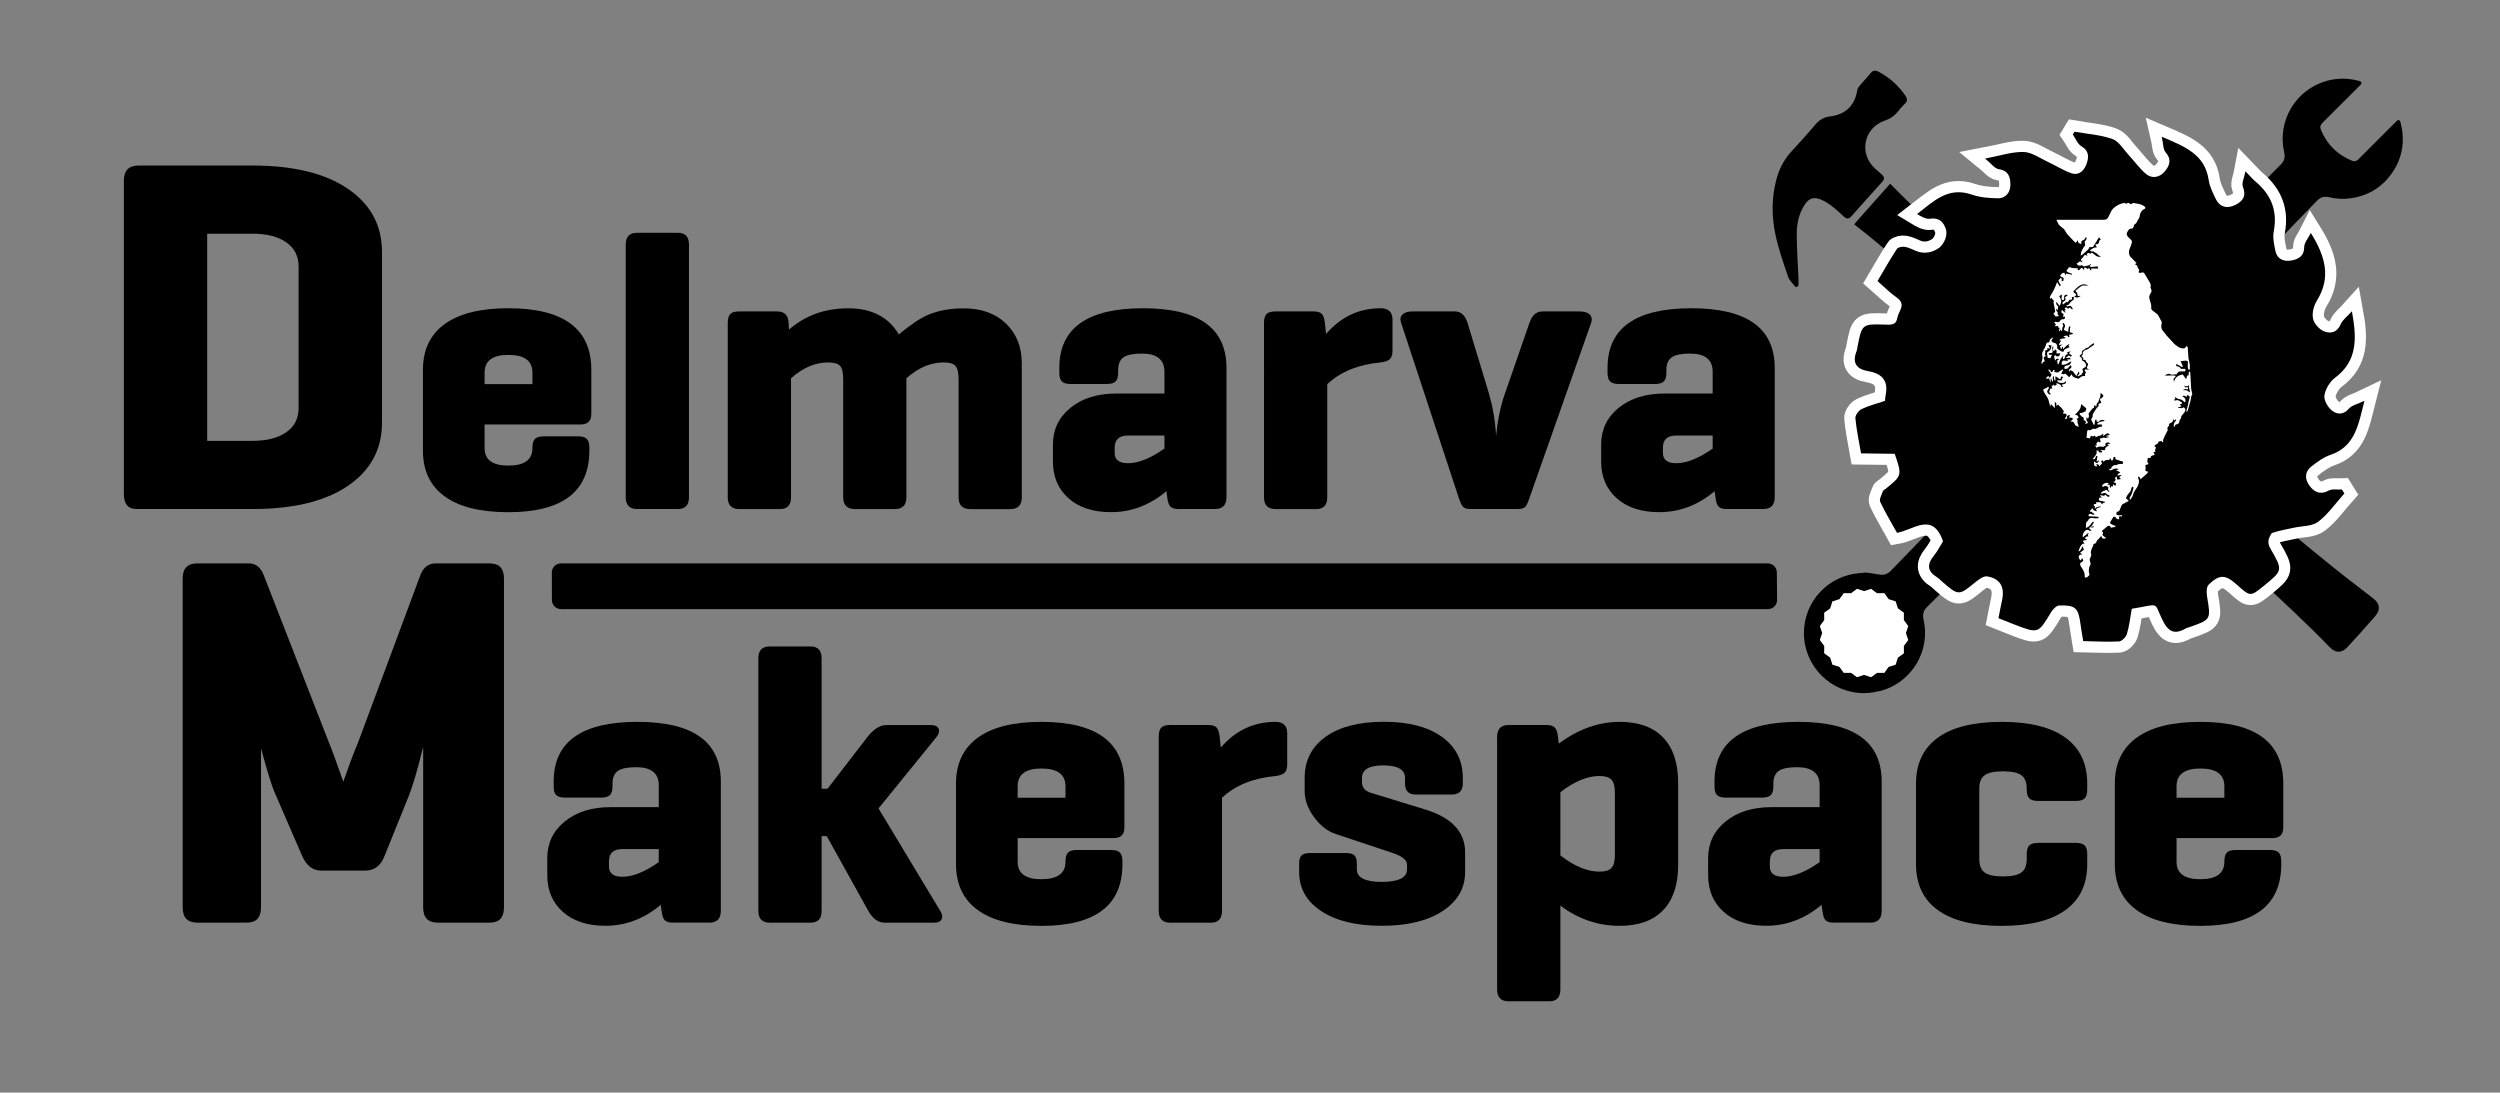 <svg xmlns="http://www.w3.org/2000/svg" xmlns:xlink="http://www.w3.org/1999/xlink" id="Layer_1" x="0px" y="0px" viewBox="0 0 534.31 233.52" style="enable-background:new 0 0 534.31 233.52;" xml:space="preserve"><rect x="0" y="0" width="534.31" height="233.52" fill="#808080" stroke="none"/><style type="text/css">	.st0{stroke:#FFFFFF;stroke-width:4.788;stroke-miterlimit:10;}	.st1{fill:#FFFFFF;}</style><g>	<path d="M54,108.79H29.17c-1.8,0-2.7-1.08-2.7-3.24V38.62c0-2.16,1.04-3.24,3.13-3.24H54c8.71,0,15.49,1.66,20.35,4.97  c4.86,3.31,7.29,7.81,7.29,13.5v36.49c0,5.69-2.43,10.19-7.29,13.5C69.5,107.14,62.71,108.79,54,108.79z M54,49.95h-9.72v44.27H54  c3.02,0,5.42-0.61,7.18-1.84c1.76-1.22,2.64-2.95,2.64-5.18V56.97c0-2.23-0.88-3.96-2.64-5.18C59.42,50.57,57.03,49.95,54,49.95z"></path>	<path d="M108.64,65.88c11.83,0,17.74,4.39,17.74,13.18v9.38c0,1.52-0.76,2.28-2.28,2.28h-20.53v5.07c0,2.48,1.69,3.72,5.07,3.72  c3.43,0,5.15-1.24,5.15-3.72V95.7c0-0.9,0.18-1.53,0.55-1.9c0.37-0.37,1-0.55,1.9-0.55h7.27c0.9,0,1.53,0.18,1.9,0.55  c0.37,0.37,0.55,1,0.55,1.9v0.59c0,8.79-5.77,13.18-17.32,13.18c-5.97,0-10.5-1.13-13.6-3.38c-3.1-2.25-4.65-5.52-4.65-9.8V79.06  c0-4.28,1.55-7.55,4.65-9.8C98.14,67.01,102.67,65.88,108.64,65.88z M108.64,75.85c-3.38,0-5.07,1.27-5.07,3.8v2.45h10.22v-2.45  C113.8,77.12,112.08,75.85,108.64,75.85z"></path>	<path d="M147.25,52.28v53.98c0,1.69-0.79,2.53-2.37,2.53h-8.7c-1.63,0-2.45-0.84-2.45-2.53V52.28c0-1.69,0.82-2.53,2.45-2.53h8.7  C146.46,49.75,147.25,50.59,147.25,52.28z"></path>	<path d="M157.98,66.56h8.11c1.58,0,2.39,0.82,2.45,2.45l0.08,1.44c3.49-3.04,7.71-4.56,12.67-4.56c5.01,0,8.62,1.86,10.81,5.58  c2.59-2.14,4.7-3.55,6.34-4.22c2.2-0.9,4.7-1.35,7.52-1.35c3.77,0,6.79,1.08,9.04,3.25c2.25,2.17,3.38,5,3.38,8.49v28.64  c0,1.69-0.82,2.53-2.45,2.53h-8.53c-1.69,0-2.53-0.84-2.53-2.53V81.09c0-1.46-0.23-2.43-0.68-2.91c-0.45-0.48-1.3-0.72-2.53-0.72  c-2.76,0-5.41,1.13-7.94,3.38v25.43c0,1.69-0.82,2.53-2.45,2.53h-8.53c-1.69,0-2.53-0.84-2.53-2.53V81.09  c0-1.46-0.23-2.43-0.68-2.91c-0.45-0.48-1.3-0.72-2.53-0.72c-2.76,0-5.41,1.13-7.94,3.38v25.43c0,1.69-0.79,2.53-2.37,2.53h-8.7  c-1.63,0-2.45-0.84-2.45-2.53V69.01c0-0.9,0.18-1.53,0.55-1.9C156.44,66.74,157.07,66.56,157.98,66.56z"></path>	<path d="M226.4,79.65v-1.01c0-8.5,5.97-12.76,17.91-12.76c11.88,0,17.82,4.25,17.82,12.76v27.62c0,1.69-0.82,2.53-2.45,2.53h-7.77  c-0.84,0-1.44-0.17-1.77-0.51c-0.34-0.34-0.56-1.01-0.68-2.03l-0.17-1.27c-3.55,2.99-7.49,4.48-11.83,4.48  c-3.83,0-6.86-0.98-9.08-2.96c-2.23-1.97-3.34-4.59-3.34-7.86v-3.63c0-3.21,1.25-5.83,3.76-7.86c2.51-2.03,5.76-3.04,9.76-3.04  h10.31v-4.65c0-2.59-1.6-3.89-4.82-3.89c-1.86,0-3.17,0.27-3.93,0.8c-0.76,0.54-1.14,1.42-1.14,2.66v0.59c0,0.9-0.18,1.53-0.55,1.9  c-0.37,0.37-1,0.55-1.9,0.55h-7.69c-0.9,0-1.54-0.18-1.9-0.55C226.58,81.18,226.4,80.55,226.4,79.65z M241.1,99  c2.2,0,4.79-1.04,7.77-3.13v-2.79h-7.77c-1.92,0-2.87,0.87-2.87,2.62v1.1C238.23,98.26,239.18,99,241.1,99z"></path>	<path d="M295.08,65.88c1.69,0,2.53,0.82,2.53,2.45v6.59c0,0.84-0.18,1.45-0.55,1.82c-0.37,0.37-1.03,0.61-1.99,0.72  c-4.79,0.45-8.59,2-11.4,4.65v24.16c0,1.69-0.79,2.53-2.37,2.53h-8.7c-1.63,0-2.45-0.84-2.45-2.53V69.01c0-0.9,0.18-1.53,0.55-1.9  c0.37-0.37,1-0.55,1.9-0.55h8.11c0.85,0,1.44,0.17,1.77,0.51c0.34,0.34,0.56,0.99,0.68,1.94l0.25,2.37  C286.57,67.71,290.46,65.88,295.08,65.88z"></path>	<path d="M324.31,108.79h-9.97c-0.73,0-1.25-0.13-1.56-0.38c-0.31-0.25-0.63-0.89-0.97-1.9l-12.33-37.42  c-0.28-0.79-0.2-1.41,0.25-1.86c0.45-0.45,1.18-0.68,2.2-0.68h8.95c1.35,0,2.28,0.84,2.79,2.53l4.56,15.04  c0.84,2.93,1.35,5.94,1.52,9.04c0.34-3.43,0.96-6.42,1.86-8.95l5.24-15.12c0.56-1.69,1.49-2.53,2.79-2.53h7.94  c1.01,0,1.75,0.23,2.2,0.68c0.45,0.45,0.53,1.07,0.25,1.86l-13.18,37.42c-0.34,1.01-0.66,1.65-0.97,1.9  C325.56,108.67,325.04,108.79,324.31,108.79z"></path>	<path d="M343.57,79.65v-1.01c0-8.5,5.97-12.76,17.91-12.76c11.88,0,17.82,4.25,17.82,12.76v27.62c0,1.69-0.82,2.53-2.45,2.53h-7.77  c-0.85,0-1.44-0.17-1.77-0.51c-0.34-0.34-0.56-1.01-0.68-2.03l-0.17-1.27c-3.55,2.99-7.49,4.48-11.83,4.48  c-3.83,0-6.86-0.98-9.08-2.96c-2.23-1.97-3.34-4.59-3.34-7.86v-3.63c0-3.21,1.25-5.83,3.76-7.86c2.51-2.03,5.76-3.04,9.76-3.04  h10.31v-4.65c0-2.59-1.6-3.89-4.82-3.89c-1.86,0-3.17,0.27-3.93,0.8c-0.76,0.54-1.14,1.42-1.14,2.66v0.59c0,0.9-0.18,1.53-0.55,1.9  c-0.37,0.37-1,0.55-1.9,0.55h-7.69c-0.9,0-1.53-0.18-1.9-0.55C343.75,81.18,343.57,80.55,343.57,79.65z M358.27,99  c2.2,0,4.79-1.04,7.77-3.13v-2.79h-7.77c-1.92,0-2.87,0.87-2.87,2.62v1.1C355.4,98.26,356.35,99,358.27,99z"></path>	<path d="M107.71,123.65v70.3c0,2.16-1.01,3.24-3.02,3.24H93.57c-2.09,0-3.13-1.08-3.13-3.24v-34.33c-1.3,5.33-2.45,9.14-3.46,11.44  l-4.75,11.77c-0.79,2.16-2.2,3.24-4.21,3.24h-9.39c-1.8,0-3.17-1.08-4.1-3.24l-5.94-13.71c-0.58-1.37-1.51-4.43-2.81-9.18v34.01  c0,2.16-1.01,3.24-3.02,3.24H42.17c-2.09,0-3.13-1.08-3.13-3.24v-70.3c0-2.16,1.04-3.24,3.13-3.24h11.01  c1.44,0,2.48,0.79,3.13,2.38l13.93,35.75c0.72,1.73,1.76,4.57,3.13,8.53c1.15-3.31,2.19-6.08,3.13-8.31l13.39-35.97  c0.65-1.58,1.73-2.38,3.24-2.38h11.55C106.7,120.41,107.71,121.49,107.71,123.65z"></path>	<path d="M118.33,168.05v-1.01c0-8.5,5.97-12.76,17.91-12.76c11.88,0,17.82,4.25,17.82,12.76v27.62c0,1.69-0.82,2.53-2.45,2.53  h-7.77c-0.84,0-1.44-0.17-1.77-0.51c-0.34-0.34-0.56-1.01-0.68-2.03l-0.17-1.27c-3.55,2.99-7.49,4.48-11.83,4.48  c-3.83,0-6.86-0.98-9.08-2.96c-2.23-1.97-3.34-4.59-3.34-7.86v-3.63c0-3.21,1.25-5.83,3.76-7.86c2.51-2.03,5.76-3.04,9.76-3.04  h10.31v-4.65c0-2.59-1.6-3.89-4.82-3.89c-1.86,0-3.17,0.27-3.93,0.8c-0.76,0.54-1.14,1.42-1.14,2.66v0.59c0,0.9-0.18,1.53-0.55,1.9  c-0.37,0.37-1,0.55-1.9,0.55h-7.69c-0.9,0-1.54-0.18-1.9-0.55C118.51,169.58,118.33,168.95,118.33,168.05z M133.02,187.39  c2.2,0,4.79-1.04,7.77-3.13v-2.79h-7.77c-1.92,0-2.87,0.87-2.87,2.62v1.1C130.15,186.66,131.11,187.39,133.02,187.39z"></path>	<path d="M200.18,157.49l-12.42,15.29l13.18,21.88c0.45,0.73,0.55,1.34,0.3,1.82c-0.25,0.48-0.77,0.72-1.56,0.72h-10.56  c-1.41,0-2.59-0.84-3.55-2.53l-8.87-15.97h-1.1v15.97c0,1.69-0.79,2.53-2.37,2.53h-8.7c-1.63,0-2.45-0.84-2.45-2.53v-53.98  c0-1.69,0.82-2.53,2.45-2.53h8.7c1.58,0,2.37,0.84,2.37,2.53v27.88h1.27l8.53-11.07c1.35-1.69,2.67-2.53,3.97-2.53H199  c0.84,0,1.38,0.25,1.61,0.76C200.83,156.22,200.69,156.81,200.18,157.49z"></path>	<path d="M222.57,154.28c11.83,0,17.74,4.39,17.74,13.18v9.38c0,1.52-0.76,2.28-2.28,2.28H217.5v5.07c0,2.48,1.69,3.72,5.07,3.72  c3.43,0,5.15-1.24,5.15-3.72v-0.08c0-0.9,0.18-1.53,0.55-1.9c0.37-0.37,1-0.55,1.9-0.55h7.27c0.9,0,1.53,0.18,1.9,0.55  c0.37,0.37,0.55,1,0.55,1.9v0.59c0,8.79-5.77,13.18-17.32,13.18c-5.97,0-10.5-1.13-13.6-3.38c-3.1-2.25-4.65-5.52-4.65-9.8v-17.23  c0-4.28,1.55-7.55,4.65-9.8C212.07,155.4,216.6,154.28,222.57,154.28z M222.57,164.25c-3.38,0-5.07,1.27-5.07,3.8v2.45h10.22v-2.45  C227.72,165.51,226,164.25,222.57,164.25z"></path>	<path d="M272.58,154.28c1.69,0,2.53,0.82,2.53,2.45v6.59c0,0.84-0.18,1.45-0.55,1.82c-0.37,0.37-1.03,0.61-1.99,0.72  c-4.79,0.45-8.59,2-11.4,4.65v24.16c0,1.69-0.79,2.53-2.37,2.53h-8.7c-1.63,0-2.45-0.84-2.45-2.53V157.4c0-0.9,0.18-1.53,0.55-1.9  c0.37-0.37,1-0.55,1.9-0.55h8.11c0.84,0,1.44,0.17,1.77,0.51c0.34,0.34,0.56,0.99,0.68,1.94l0.25,2.37  C264.08,156.11,267.96,154.28,272.58,154.28z"></path>	<path d="M300.29,167.46v-1.18c0-1.8-1.55-2.7-4.65-2.7c-3.04,0-4.56,0.9-4.56,2.7v0.84c0,1.13,0.59,1.89,1.77,2.28l11.83,3.63  c5.63,1.75,8.45,4.79,8.45,9.12v4.22c0,3.44-1.59,6.21-4.77,8.32c-3.18,2.11-7.53,3.17-13.05,3.17c-5.46,0-9.77-1.04-12.92-3.13  c-3.15-2.08-4.73-4.87-4.73-8.36v-1.77c0-0.84,0.17-1.44,0.51-1.77c0.34-0.34,0.93-0.51,1.77-0.51h7.77c0.85,0,1.44,0.17,1.77,0.51  c0.34,0.34,0.51,0.93,0.51,1.77v1.18c0,1.8,1.77,2.7,5.32,2.7c3.6,0,5.41-0.9,5.41-2.7v-0.93c0-1.07-1.1-1.94-3.29-2.62  l-11.91-3.97c-1.75-0.56-3.29-1.76-4.65-3.59c-1.35-1.83-2.03-3.7-2.03-5.62v-2.79c0-3.72,1.49-6.64,4.48-8.79  c2.98-2.14,7.12-3.21,12.42-3.21c5.29,0,9.43,1.07,12.42,3.21c2.98,2.14,4.48,5.07,4.48,8.79v1.18c0,1.58-0.79,2.37-2.37,2.37  h-7.69C301.05,169.82,300.29,169.03,300.29,167.46z"></path>	<path d="M322.42,154.95h8.11c0.79,0,1.36,0.17,1.73,0.51c0.37,0.34,0.6,1.01,0.72,2.03l0.17,1.44c4.17-3.1,8.5-4.65,13.01-4.65  c4.05,0,7.15,1.11,9.29,3.34c2.14,2.23,3.21,5.45,3.21,9.67v17.57c0,4.22-1.07,7.45-3.21,9.67c-2.14,2.23-5.24,3.34-9.29,3.34  c-4.62,0-8.84-1.44-12.67-4.31v17.91c0,1.69-0.79,2.53-2.37,2.53h-8.7c-1.63,0-2.45-0.84-2.45-2.53v-53.98  C319.97,155.8,320.79,154.95,322.42,154.95z M341.85,186.29c1.18,0,2.03-0.25,2.53-0.76c0.51-0.51,0.76-1.44,0.76-2.79V169.4  c0-1.35-0.25-2.28-0.76-2.79c-0.51-0.51-1.35-0.76-2.53-0.76c-2.59,0-5.38,1.15-8.36,3.46v13.52  C336.47,185.14,339.26,186.29,341.85,186.29z"></path>	<path d="M366.43,168.05v-1.01c0-8.5,5.97-12.76,17.91-12.76c11.88,0,17.82,4.25,17.82,12.76v27.62c0,1.69-0.82,2.53-2.45,2.53  h-7.77c-0.85,0-1.44-0.17-1.77-0.51c-0.34-0.34-0.56-1.01-0.68-2.03l-0.17-1.27c-3.55,2.99-7.49,4.48-11.83,4.48  c-3.83,0-6.86-0.98-9.08-2.96c-2.23-1.97-3.34-4.59-3.34-7.86v-3.63c0-3.21,1.25-5.83,3.76-7.86c2.51-2.03,5.76-3.04,9.76-3.04  h10.31v-4.65c0-2.59-1.6-3.89-4.82-3.89c-1.86,0-3.17,0.27-3.93,0.8c-0.76,0.54-1.14,1.42-1.14,2.66v0.59c0,0.9-0.18,1.53-0.55,1.9  c-0.37,0.37-1,0.55-1.9,0.55h-7.69c-0.9,0-1.53-0.18-1.9-0.55C366.61,169.58,366.43,168.95,366.43,168.05z M381.13,187.39  c2.2,0,4.79-1.04,7.77-3.13v-2.79h-7.77c-1.92,0-2.87,0.87-2.87,2.62v1.1C378.26,186.66,379.21,187.39,381.13,187.39z"></path>	<path d="M427.84,154.28c5.97,0,10.5,1.13,13.6,3.38c3.1,2.25,4.65,5.52,4.65,9.8v1.27c0,0.9-0.18,1.53-0.55,1.9  c-0.37,0.37-1,0.55-1.9,0.55h-8.03c-0.9,0-1.53-0.18-1.9-0.55c-0.37-0.37-0.55-1-0.55-1.9v-0.25c0-1.29-0.38-2.22-1.14-2.79  c-0.76-0.56-2.07-0.84-3.93-0.84s-3.17,0.28-3.93,0.84c-0.76,0.56-1.14,1.49-1.14,2.79v15.12c0,1.35,0.38,2.31,1.14,2.87  c0.76,0.56,2.07,0.84,3.93,0.84s3.17-0.28,3.93-0.84c0.76-0.56,1.14-1.52,1.14-2.87v-1.01c0-0.9,0.18-1.53,0.55-1.9  c0.37-0.37,1-0.55,1.9-0.55h8.03c0.9,0,1.53,0.18,1.9,0.55c0.37,0.37,0.55,1,0.55,1.9v2.11c0,4.28-1.55,7.55-4.65,9.8  c-3.1,2.25-7.66,3.38-13.69,3.38c-5.97,0-10.5-1.13-13.6-3.38c-3.1-2.25-4.65-5.52-4.65-9.8v-17.23c0-4.28,1.55-7.55,4.65-9.8  C417.25,155.4,421.82,154.28,427.84,154.28z"></path>	<path d="M470.25,154.28c11.83,0,17.74,4.39,17.74,13.18v9.38c0,1.52-0.76,2.28-2.28,2.28h-20.53v5.07c0,2.48,1.69,3.72,5.07,3.72  c3.43,0,5.15-1.24,5.15-3.72v-0.08c0-0.9,0.18-1.53,0.55-1.9c0.37-0.37,1-0.55,1.9-0.55h7.26c0.9,0,1.53,0.18,1.9,0.55  c0.37,0.37,0.55,1,0.55,1.9v0.59c0,8.79-5.77,13.18-17.32,13.18c-5.97,0-10.5-1.13-13.6-3.38c-3.1-2.25-4.65-5.52-4.65-9.8v-17.23  c0-4.28,1.55-7.55,4.65-9.8C459.75,155.4,464.28,154.28,470.25,154.28z M470.25,164.25c-3.38,0-5.07,1.27-5.07,3.8v2.45h10.22  v-2.45C475.4,165.51,473.68,164.25,470.25,164.25z"></path></g><g>	<path d="M377.87,130.18H119.89c-1.07,0-1.94-0.87-1.94-1.94l-0.01-5.89c0-1.07,0.87-1.94,1.94-1.94h257.93  c1.06,0,1.93,0.86,1.94,1.92l0.06,5.89C379.82,129.3,378.94,130.18,377.87,130.18z"></path></g><g>	<g>		<g>			<path d="M513.47,28.41c-0.08-0.79-0.27-1.57-0.44-2.35c-0.08-0.37-0.41-0.5-0.68-0.31c-0.08,0.06-0.15,0.14-0.22,0.21    c-2.71,2.71-5.41,5.41-8.12,8.12c-0.39,0.39-0.8,0.49-1.31,0.28c-3.14-1.27-5.36-3.47-6.66-6.6c-0.24-0.57-0.14-1.03,0.3-1.48    c2.72-2.7,5.42-5.4,8.13-8.11c0.38-0.38,0.29-0.71-0.22-0.85c-2.34-0.66-4.68-0.68-7.02-0.02c-6.63,1.87-10.6,8.6-9.03,15.32    c0.23,0.99-0.02,1.82-0.74,2.54c-3.8,3.8-7.59,7.6-11.39,11.4c-7.58,7.59-64.42,67.9-72,75.48c-0.73,0.73-1.56,0.93-2.57,0.73    c-0.96-0.19-1.93-0.29-2.7-0.4c-0.52,0.05-0.94,0.08-1.34,0.12c-6.66,0.48-11.92,6.02-11.92,12.8c0,7.1,5.75,12.85,12.85,12.85    c0.63,0,1.24-0.06,1.85-0.15c0.06-0.01,0.12-0.02,0.19-0.03c0.41-0.07,0.81-0.15,1.2-0.25c0.15-0.04,0.29-0.05,0.44-0.09    c6.63-1.87,10.59-8.59,9.02-15.32c-0.23-1.01,0.04-1.83,0.76-2.56c3.79-3.78,7.57-7.57,11.35-11.36    c7.6-7.61,64.46-67.94,72.06-75.54c0.69-0.69,1.5-0.92,2.45-0.7c1.6,0.38,3.22,0.47,4.84,0.22c3.85-0.6,6.86-2.55,8.97-5.81    C513.13,34.08,513.75,31.34,513.47,28.41z"></path>			<path d="M396.3,47.97c0.95,0.74,1.83,1.41,2.69,2.11c16.47,13.33,84.24,72.82,98.83,88.15c1.3,1.37,2.62,1.44,3.89,0.07    c2.01-2.17,3.98-4.37,5.92-6.61c1.21-1.4,1.03-2.68-0.42-3.8c-1.81-1.4-3.63-2.8-5.45-4.2c-14.15-10.93-80.27-67.34-93.11-79.77    c-1.56-1.51-3.08-3.06-4.68-4.65c-2.48,2.79-4.92,5.53-7.35,8.26C396.53,47.63,396.45,47.75,396.3,47.97 M383.8,61.38    c0.18-0.08,0.37-0.16,0.55-0.24c0.01-0.57,0.06-1.13,0.03-1.69c-0.13-3.17-0.38-6.34-0.37-9.52c0-2.19,0.48-4.34,1.72-6.22    c0.87-1.32,1.88-1.68,3.34-1.1c0.81,0.33,1.59,0.8,2.29,1.32c0.94,0.71,1.82,1.51,2.68,2.33c0.61,0.58,1.09,0.6,1.67-0.06    c2.18-2.47,4.38-4.91,6.58-7.36c0.5-0.56,0.5-1.02-0.07-1.51c-0.51-0.43-1-0.88-1.49-1.32c-3.48-3.17-2.44-8.65,2.02-10.2    c1.23-0.42,2.15-1.05,2.92-2.03c0.44-0.55,0.89-1.09,1.41-1.57c0.61-0.56,0.61-1.08,0.16-1.74c-1.49-2.18-3.39-3.88-5.72-5.13    c-0.76-0.41-1.26-0.29-1.79,0.37c-0.71,0.89-1.52,1.71-2.26,2.59c-0.23,0.27-0.47,0.61-0.52,0.94c-0.54,3.38-2.51,5.23-5.87,5.65    c-1.28,0.16-2.25,0.73-3.09,1.73c-1.66,1.98-3.41,3.89-5.16,5.8c-1.62,1.76-2.64,3.82-3.22,6.11c-0.99,3.87-0.98,7.8-0.15,11.66    c0.65,3.05,1.69,6.02,2.71,8.98C382.45,60,383.24,60.65,383.8,61.38"></path>			<path class="st0" d="M485.3,117.34c-0.75-1.3-0.62-2.12,0.23-3.4c1.51-0.55,3.13-0.79,4.71-1.15c1.76-0.4,3.91-0.28,5.21-1.28    c2.15-1.64,3.76-4,5.6-6.05c-0.17-0.28-0.35-0.56-0.52-0.83c-0.96,0.05-2.1-0.2-2.85,0.22c-1.73,0.96-3,0.34-3.98-0.9    c-1.09-1.38-1.25-3.04,0.31-4.26c1.24-0.97,2.57-1.97,4.03-2.46c5.32-1.8,5.98-6.39,7.3-11.57c-1.55,0.75-2.75,0.98-3.36,1.71    c-1.18,1.39-2.58,1.19-3.57,0.39c-0.89-0.71-1.79-2.23-1.63-3.23c0.21-1.36,1.14-2.94,2.25-3.77c4.84-3.61,4.7-8.39,3.63-14.23    c-1.07,1.2-2.04,1.87-2.41,2.78c-0.73,1.79-2.21,2.03-3.49,1.53c-1.03-0.4-2.17-1.64-2.4-2.7c-0.26-1.19,0.13-2.78,0.8-3.86    c3.12-5.01,1.79-9.57-1.28-14.49c-0.57,1.14-1.41,2.07-1.41,3c-0.02,1.91-1.17,2.57-2.61,2.86c-1.63,0.33-3.13-0.14-3.54-1.99    c-0.3-1.38-0.62-2.89-0.36-4.23c0.83-4.38-0.55-7.81-3.89-10.61c-0.6-0.5-1.11-1.12-2.17-2.21c-0.26,1.43-0.85,2.55-0.54,3.32    c0.78,1.96-0.02,3.07-1.58,3.85c-1.74,0.87-3.33,0.56-4.24-1.3c-0.62-1.28-1.29-2.62-1.49-4c-0.83-5.58-5.19-7.18-10.04-9.26    c0.35,1.51,0.28,2.72,0.85,3.36c1.37,1.54,0.78,2.89-0.19,4.05c-1.07,1.28-2.69,1.67-4.05,0.52c-1.37-1.17-2.44-2.69-3.68-4.03    c-1.12-1.2-2.08-2.92-3.47-3.41c-2.56-0.91-5.38-1.08-8.09-1.56c-0.12,0.2-0.25,0.39-0.37,0.59c0.6,0.87,1.02,2.05,1.85,2.53    c1.67,0.97,1.57,2.36,1.11,3.69c-0.48,1.41-1.58,2.65-3.28,2.06c-1.77-0.62-3.39-1.67-5.1-2.47c-1.69-0.78-3.4-2.04-5.13-2.07    c-2.49-0.05-5,0.81-8.2,1.41c1.3,1.05,2.05,2.14,2.94,2.27c2.06,0.29,2.43,1.66,2.47,3.19c0.04,1.71-0.92,3.05-2.71,3.03    c-1.88-0.02-3.86-0.2-5.62-0.81c-5.04-1.73-8.13,1.51-11.62,4.17c0.94,0.57,1.93,1.15,2.8,1.01c1.97-0.31,2.89,0.76,3.37,2.27    c0.38,1.2-0.25,2.92-1.4,3.91c-1.45,1.04-3.18,1.44-4.95,0.72c-0.8-0.32-1.58-0.75-2.42-0.89c-0.55-0.09-1.47,0.06-1.71,0.44    c-1.45,2.21-2.75,4.51-4.14,6.87c1.51,1.31,2.72,2.56,4.12,3.54c2.11,1.47,0.36,2.86,0.12,4.31c-0.26,1.56-1.31,1.5-2.51,1.46    c-5.07-0.17-5.07-0.14-6.03,4.85c-0.05,0.25-0.06,0.52-0.15,0.76c-1.02,2.52-0.12,3.9,2.5,4.35c2.89,0.49,4.33,2.04,3.68,5.11    c-0.09,0.4-0.08,0.83-0.12,1.23c-1.75,0.58-3.44,1-4.99,1.74c-0.65,0.31-1.41,1.34-1.35,1.97c0.23,2.47,0.76,4.91,1.21,7.51    c2.53,0.03,4.91,0.06,7.2,0.09c1.58,4.64,1.58,4.64-1.96,7.5c-0.2,0.16-0.51,0.29-0.58,0.5c-0.25,0.75-0.82,1.72-0.56,2.28    c1.04,2.24,2.35,4.37,3.59,6.61c3.54-0.6,7.6-4.6,9.83,1.8c-0.57,0.92-1.15,2.1-1.96,3.09c-1.52,1.86-1.4,3.34,0.69,4.61    c0.36,0.22,0.66,0.56,0.98,0.84c3.65,3.17,3.63,3.15,7.37,0.08c0.67-0.55,1.65-1.23,2.37-1.11c2.77,0.47,3.78,2.28,3.17,5.07    c-0.27,1.24-0.5,2.5-0.77,3.86c1.3,0.52,2.4,0.97,3.5,1.39c5.03,1.93,5,1.91,7.77-2.7c0.37-0.62,1.14-1.39,1.74-1.41    c3.48-0.08,4.06,0.52,4.52,3.97c0.16,1.18,0.37,2.35,0.58,3.65c2.67,0.05,5.17,0.21,7.65,0.07c0.61-0.03,1.5-0.94,1.7-1.61    c0.51-1.71,0.7-3.52,1.03-5.37c6.1-0.97,4.63-1.64,6.5,2.28c1.26,2.64,2.6,3.34,5.08,1.9c0.22-0.13,0.49-0.16,0.74-0.25    c4.64-1.63,4.6-1.62,3.77-6.56c-0.14-0.82-0.14-2.06,0.35-2.53c2.33-2.26,3.59-2.17,6.04,0.03c2.86,2.57,2.86,2.57,5.81,0.18    C487.87,121.91,487.92,121.88,485.3,117.34"></path>			<path d="M485.3,117.34c-0.75-1.3-0.62-2.12,0.23-3.4c1.51-0.55,3.13-0.79,4.71-1.15c1.76-0.4,3.91-0.28,5.21-1.28    c2.15-1.64,3.76-4,5.6-6.05c-0.17-0.28-0.35-0.56-0.52-0.83c-0.96,0.05-2.1-0.2-2.85,0.22c-1.73,0.96-3,0.34-3.98-0.9    c-1.09-1.38-1.25-3.04,0.31-4.26c1.24-0.97,2.57-1.97,4.03-2.46c5.32-1.8,5.98-6.39,7.3-11.57c-1.55,0.75-2.75,0.98-3.36,1.71    c-1.18,1.39-2.58,1.19-3.57,0.39c-0.89-0.71-1.79-2.23-1.63-3.23c0.21-1.36,1.14-2.94,2.25-3.77c4.84-3.61,4.7-8.39,3.63-14.23    c-1.07,1.2-2.04,1.87-2.41,2.78c-0.73,1.79-2.21,2.03-3.49,1.53c-1.03-0.4-2.17-1.64-2.4-2.7c-0.26-1.19,0.13-2.78,0.8-3.86    c3.12-5.01,1.79-9.57-1.28-14.49c-0.57,1.14-1.41,2.07-1.41,3c-0.02,1.91-1.17,2.57-2.61,2.86c-1.63,0.33-3.13-0.14-3.54-1.99    c-0.3-1.38-0.62-2.89-0.36-4.23c0.83-4.38-0.55-7.81-3.89-10.61c-0.6-0.5-1.11-1.12-2.17-2.21c-0.26,1.43-0.85,2.55-0.54,3.32    c0.78,1.96-0.02,3.07-1.58,3.85c-1.74,0.87-3.33,0.56-4.24-1.3c-0.62-1.28-1.29-2.62-1.49-4c-0.83-5.58-5.19-7.18-10.04-9.26    c0.35,1.51,0.28,2.72,0.85,3.36c1.37,1.54,0.78,2.89-0.19,4.05c-1.07,1.28-2.69,1.67-4.05,0.52c-1.37-1.17-2.44-2.69-3.68-4.03    c-1.12-1.2-2.08-2.92-3.47-3.41c-2.56-0.91-5.38-1.08-8.09-1.56c-0.12,0.2-0.25,0.39-0.37,0.59c0.6,0.87,1.02,2.05,1.85,2.53    c1.67,0.97,1.57,2.36,1.11,3.69c-0.48,1.41-1.58,2.65-3.28,2.06c-1.77-0.62-3.39-1.67-5.1-2.47c-1.69-0.78-3.4-2.04-5.13-2.07    c-2.49-0.05-5,0.81-8.2,1.41c1.3,1.05,2.05,2.14,2.94,2.27c2.06,0.29,2.43,1.66,2.47,3.19c0.04,1.71-0.92,3.05-2.71,3.03    c-1.88-0.02-3.86-0.2-5.62-0.81c-5.04-1.73-8.13,1.51-11.62,4.17c0.94,0.57,1.93,1.15,2.8,1.01c1.97-0.31,2.89,0.76,3.37,2.27    c0.38,1.2-0.25,2.92-1.4,3.91c-1.45,1.04-3.18,1.44-4.95,0.72c-0.8-0.32-1.58-0.75-2.42-0.89c-0.55-0.09-1.47,0.06-1.71,0.44    c-1.45,2.21-2.75,4.51-4.14,6.87c1.51,1.31,2.72,2.56,4.12,3.54c2.11,1.47,0.36,2.86,0.12,4.31c-0.26,1.56-1.31,1.5-2.51,1.46    c-5.07-0.17-5.07-0.14-6.03,4.85c-0.05,0.25-0.06,0.52-0.15,0.76c-1.02,2.52-0.12,3.9,2.5,4.35c2.89,0.49,4.33,2.04,3.68,5.11    c-0.09,0.4-0.08,0.83-0.12,1.23c-1.75,0.58-3.44,1-4.99,1.74c-0.65,0.31-1.41,1.34-1.35,1.97c0.23,2.47,0.76,4.91,1.21,7.51    c2.53,0.03,4.91,0.06,7.2,0.09c1.58,4.64,1.58,4.64-1.96,7.5c-0.2,0.16-0.51,0.29-0.58,0.5c-0.25,0.75-0.82,1.72-0.56,2.28    c1.04,2.24,2.35,4.37,3.59,6.61c3.54-0.6,7.6-4.6,9.83,1.8c-0.57,0.92-1.15,2.1-1.96,3.09c-1.52,1.86-1.4,3.34,0.69,4.61    c0.36,0.22,0.66,0.56,0.98,0.84c3.65,3.17,3.63,3.15,7.37,0.08c0.67-0.55,1.65-1.23,2.37-1.11c2.77,0.47,3.78,2.28,3.17,5.07    c-0.27,1.24-0.5,2.5-0.77,3.86c1.3,0.52,2.4,0.97,3.5,1.39c5.03,1.93,5,1.91,7.77-2.7c0.37-0.62,1.14-1.39,1.74-1.41    c3.48-0.08,4.06,0.52,4.52,3.97c0.16,1.18,0.37,2.35,0.58,3.65c2.67,0.05,5.17,0.21,7.65,0.07c0.61-0.03,1.5-0.94,1.7-1.61    c0.51-1.71,0.7-3.52,1.03-5.37c6.1-0.97,4.63-1.64,6.5,2.28c1.26,2.64,2.6,3.34,5.08,1.9c0.22-0.13,0.49-0.16,0.74-0.25    c4.64-1.63,4.6-1.62,3.77-6.56c-0.14-0.82-0.14-2.06,0.35-2.53c2.33-2.26,3.59-2.17,6.04,0.03c2.86,2.57,2.86,2.57,5.81,0.18    C487.87,121.91,487.92,121.88,485.3,117.34"></path>			<path d="M493.68,83.38c0,24.32-19.71,44.03-44.03,44.03c-24.32,0-44.03-19.72-44.03-44.03s19.71-44.03,44.03-44.03    C473.97,39.34,493.68,59.06,493.68,83.38"></path>		</g>	</g>	<polygon class="st1" points="398.39,126.34 399.89,125.84 401.16,126.78 402.73,126.77 403.65,128.05 405.15,128.53 405.63,130.03   406.91,130.95 406.9,132.53 407.84,133.8 407.34,135.29 407.84,136.79 406.9,138.06 406.91,139.63 405.63,140.55 405.15,142.06   403.65,142.53 402.73,143.81 401.16,143.81 399.89,144.74 398.39,144.24 396.89,144.74 395.62,143.81 394.05,143.81 393.13,142.53   391.63,142.06 391.15,140.55 389.87,139.63 389.88,138.06 388.94,136.79 389.44,135.29 388.94,133.8 389.88,132.53 389.87,130.95   391.15,130.03 391.63,128.53 393.13,128.05 394.05,126.77 395.62,126.78 396.89,125.84  "></polygon>	<g>		<path class="st1" d="M443.3,63.45c-0.16,0.01-0.33,0.02-0.5,0.03c0.11,0.44,0.07,0.55-0.34,0.58c-0.37,0.03-0.35,0.34-0.49,0.57   c-0.11-0.07-0.2-0.13-0.25-0.16c-0.28,0.22-0.54,0.42-0.8,0.62c-0.2-0.41-0.16-0.49,0.19-0.68c0.24-0.13,0.43-0.35,0.31-0.61   c-0.15-0.31,0.02-0.36,0.23-0.47c0.11-0.06,0.18-0.19,0.27-0.29c-0.14-0.02-0.3-0.08-0.42-0.04c-0.31,0.1-0.4,0.36-0.33,0.7   c0.02,0.12-0.01,0.28-0.09,0.38c-0.05,0.06-0.25,0.09-0.32,0.04c-0.09-0.06-0.16-0.21-0.16-0.32c0.01-0.28,0.06-0.56,0.1-0.87   c-0.21,0.13-0.37,0.23-0.59,0.36c0.14,0.3,0.34,0.61,0.41,0.94c0.05,0.23-0.06,0.49-0.13,0.74c-0.03,0.12-0.12,0.22-0.23,0.4   c-0.21-0.3-0.4-0.56-0.63-0.88c-0.14,0.31-0.01,0.75,0.19,0.85c0.18,0.09,0.21,0.18,0.14,0.37c-0.06,0.18-0.05,0.39-0.14,0.63   c-0.09-0.14-0.18-0.28-0.24-0.39c-0.08,0.29-0.01,0.51,0.25,0.73c0.04,0.03,0.08,0.12,0.07,0.15c-0.17,0.35,0.12,0.53,0.26,0.73   c-0.21,0.02-0.41,0.04-0.61,0.06c-0.02,0.03-0.04,0.07-0.05,0.1c-0.1-0.12-0.17-0.27-0.29-0.37c-0.25-0.2-0.33-0.37,0.01-0.56   c0.07-0.04,0.13-0.19,0.12-0.28c-0.09-0.53-0.2-1.06-0.3-1.58c-0.02-0.1-0.1-0.24-0.06-0.3c0.22-0.3-0.02-0.45-0.18-0.64   c-0.09-0.11-0.18-0.22-0.29-0.37c-0.06,0.07-0.13,0.15-0.21,0.23c-0.03,0-0.06-0.01-0.09-0.01c0.03-0.2,0-0.45,0.1-0.6   c0.59-0.91,1.08-1.87,1.43-2.96c0.2,0.32,0.37,0.6,0.56,0.9c0.22-0.18,0.31-0.28,0.07-0.53c-0.19-0.2-0.25-0.53-0.37-0.8   c0.04-0.01,0.08-0.01,0.12-0.02c0.12-0.13,0.23-0.26,0.4-0.43c0.35,0.06,0.22,0.39,0.2,0.75c0.18-0.07,0.3-0.13,0.42-0.18   c-0.15-0.19,0.23-0.5-0.15-0.65c-0.21-0.08-0.4-0.21-0.61-0.32c0.19-0.44,0.46-0.71,0.96-0.71c0.03,0.12,0.06,0.24,0.1,0.37   c0.04,0.04,0.09,0.08,0.13,0.11c0.06-0.11,0.12-0.21,0.17-0.31c0.38,0.08,0.78,0.17,1.18,0.26c0.02-0.06,0.03-0.12,0.05-0.18   c-0.2-0.07-0.41-0.14-0.6-0.22c-0.2-0.09-0.4-0.2-0.58-0.33c-0.04-0.03-0.01-0.21,0.04-0.3c0.06-0.1,0.23-0.15,0.25-0.24   c0.13-0.46,0.37-0.35,0.71-0.23c0.33,0.11,0.71,0.09,1.07,0.11c0.11,0.01,0.23,0,0.34,0c-0.03,0.17-0.06,0.29-0.08,0.41   c0.14-0.03,0.29-0.03,0.42-0.08c0.08-0.03,0.12-0.14,0.19-0.21c0.09-0.08,0.18-0.19,0.29-0.21c0.06-0.01,0.15,0.13,0.23,0.21   c0.09,0.08,0.18,0.16,0.27,0.24c0.02-0.02,0.05-0.05,0.07-0.07c-0.04-0.12-0.07-0.23-0.12-0.36c0.38-0.18,0.59,0.05,0.79,0.26   c0.36-0.31,0.39-0.3,0.53,0.13c0.02,0.07,0.15,0.11,0.23,0.16c0.02-0.02,0.04-0.05,0.06-0.07c-0.03-0.11-0.07-0.22-0.11-0.34   c0.55,0,1.08,0,1.6,0c-0.04-0.1-0.09-0.26-0.17-0.47c-0.39,0.04-0.79,0.1-1.2,0.13c-0.16,0.01-0.32-0.07-0.51-0.11   c0.13-0.2,0.21-0.33,0.3-0.47c-0.03-0.03-0.05-0.06-0.08-0.09c-0.28,0.43-0.73,0.39-1.13,0.48c-0.22,0.05-0.46,0.18-0.6-0.16   c-0.01-0.04-0.22-0.03-0.32,0.01c-0.34,0.13-0.61,0.05-0.83-0.23c-0.04-0.05-0.09-0.17-0.07-0.18c0.15-0.11,0.33-0.19,0.47-0.31   c0.17-0.14,0.3-0.24,0.47-0.01c0.03,0.04,0.16,0,0.25,0c-0.02-0.06-0.03-0.17-0.07-0.18c-0.35-0.12-0.14-0.37-0.16-0.56   c0.04,0.02,0.07,0.04,0.11,0.06c0.22-0.28,0.44-0.57,0.67-0.87c0.15,0.08,0.29,0.15,0.53,0.27c-0.08-0.21-0.12-0.33-0.16-0.43   c0.38-0.28,0.59-0.28,0.79,0.02c0.1-0.28,0.27-0.36,0.51-0.17c0.25,0.19,0.51,0.36,0.74,0.56c0.19,0.17,0.79,0.28,1,0.15   c-0.25-0.17-0.57-0.29-0.72-0.51c-0.21-0.31-0.59-0.31-0.82-0.56c-0.06-0.07-0.26-0.02-0.4-0.04c-0.14-0.02-0.27-0.07-0.4-0.11   c0.09-0.1,0.17-0.23,0.28-0.31c0.2-0.14,0.42-0.28,0.65-0.38c0.14-0.06,0.32-0.03,0.57-0.05c-0.12-0.21-0.22-0.37-0.35-0.58   c0.06-0.03,0.15-0.12,0.23-0.11c0.42,0.04,0.56-0.29,0.59-0.55c0.03-0.26,0.08-0.37,0.37-0.35c-0.14-0.22-0.25-0.38-0.36-0.54   c-0.04,0.01-0.08,0-0.08,0.01c-0.39,0.64-0.78,1.29-1.18,1.93c-0.04,0.06-0.12,0.12-0.19,0.12c-0.25,0.01-0.49,0.01-0.74,0.01   c0.02,0.03,0.04,0.07,0.07,0.1c-0.09,0.15-0.15,0.32-0.27,0.43c-0.41,0.39-0.83,0.76-1.26,1.13c-0.08,0.07-0.21,0.08-0.31,0.12   c0.02-0.11,0.04-0.23,0.06-0.34c0.03-0.16,0.02-0.34,0.09-0.49c0.2-0.4,0.39-0.83,0.67-1.17c0.12-0.14,0.18-0.2,0.13-0.37   c-0.03-0.11-0.03-0.23-0.07-0.33c-0.16-0.38,0.3-0.47,0.34-0.75c0.02-0.12,0.05-0.25,0.05-0.37c0-0.02-0.16-0.08-0.18-0.06   c-0.08,0.09-0.13,0.21-0.2,0.31c-0.07,0.1-0.14,0.23-0.24,0.26c-0.51,0.17-0.6,0.31-0.48,0.85c-0.6-0.11-0.69-0.19-0.82-0.8   c-0.14,0.21-0.23,0.35-0.37,0.56c-0.06-0.04-0.19-0.11-0.29-0.21c-0.52-0.53-1.04-1.06-1.53-1.61c-0.19-0.22-0.32-0.49-0.48-0.74   c-0.09-0.14-0.16-0.3-0.28-0.4c-0.29-0.26-0.6-0.49-0.89-0.73c-0.08-0.07-0.16-0.15-0.21-0.24c-0.16-0.31-0.31-0.64-0.49-0.99   c0.25,0,0.54,0,0.84,0c3.08,0,6.15,0,9.23,0c0.52,0,0.9-0.17,1.09-0.69c0.11-0.29,0.29-0.56,0.41-0.85   c0.33-0.81,0.98-1.3,1.72-1.68c0.38-0.2,0.81-0.29,1.23-0.4c0.08-0.02,0.2,0.12,0.3,0.19c0.16-0.06,0.35-0.14,0.54-0.19   c0.06-0.02,0.17,0.01,0.2,0.05c0.23,0.35,0.46,0.23,0.71,0.03c0.06-0.05,0.16-0.06,0.24-0.05c0.76,0.13,1.53,0.19,2.2,0.63   c0.13,0.09,0.25,0.22,0.32,0.35c0.03,0.05-0.06,0.23-0.14,0.26c-0.77,0.32-1.02,0.97-1.12,1.72c-0.02,0.14-0.08,0.29-0.17,0.39   c-0.32,0.35-0.33,0.89-0.8,1.15c-0.16,0.09-0.24,0.35-0.3,0.56c-0.08,0.25-0.17,0.41-0.47,0.4c-0.32-0.01-0.52,0.14-0.68,0.43   c-0.15,0.27-0.39,0.5-0.3,0.84c0.04,0.17,0.12,0.35,0.23,0.48c0.23,0.26,0.52,0.46,0.75,0.72c0.09,0.11,0.14,0.32,0.11,0.46   c-0.1,0.4-0.22,0.81-0.4,1.19c-0.24,0.53-0.34,1.05-0.11,1.6c0.04,0.11,0.11,0.22,0.19,0.3c0.43,0.45,0.86,0.9,1.32,1.37   c-0.15,0.09-0.23,0.13-0.4,0.23c0.08,0.02,0.14,0.03,0.17,0.06c0.13,0.1,0.33,0.19,0.38,0.32c0.09,0.29,0.12,0.59,0.41,0.78   c0.04,0.03-0.05,0.25-0.11,0.49c0.05,0.17,0.19,0.3,0.52,0.16c0.16-0.07,0.37-0.01,0.59-0.01c0.43,0.71,0.89,1.43,1.3,2.17   c0.13,0.23,0.22,0.55,0.15,0.78c-0.07,0.25-0.01,0.37,0.1,0.57c0.19,0.36,0.03,0.72-0.18,1.02c-0.28,0.4-0.27,0.79-0.13,1.23   c0.19,0.6,0.41,1.19,0.33,1.85c-0.02,0.15,0.13,0.36,0.26,0.47c0.32,0.27,0.7,0.48,1.01,0.76c0.19,0.18,0.31,0.44,0.45,0.67   c0.11,0.2,0.18,0.44,0.31,0.62c0.19,0.26,0.29,0.51,0.19,0.84c-0.18,0.6-0.06,1.13,0.39,1.6c0.26,0.27,0.45,0.61,0.7,0.89   c0.42,0.48,0.89,0.91,1.29,1.4c0.33,0.4,0.73,0.7,1.16,0.99c0.41,0.27,0.84,0.36,1.3,0.33c0.11-0.01,0.22-0.18,0.32-0.28   c0.08-0.08,0.16-0.16,0.23-0.24c0.07,0.1,0.18,0.2,0.19,0.31c0.06,0.76,0.1,1.52,0.16,2.27c0.02,0.28,0.11,0.56,0.17,0.84   c0.04,0.2,0.1,0.39,0.12,0.59c0.02,0.28,0.02,0.56,0,0.84c0,0.09-0.07,0.18-0.11,0.27c-0.07-0.05-0.18-0.08-0.21-0.15   c-0.06-0.15-0.12-0.31-0.12-0.46c-0.01-0.31,0.01-0.63,0.03-0.94c0.03-0.43-0.31-0.42-0.56-0.42c-0.34,0-0.67,0.09-1.01,0.14   c0.16,0.32,0.32,0.61,0.44,0.92c0.04,0.09-0.02,0.21-0.04,0.32c-0.09-0.04-0.18-0.06-0.27-0.11c-0.21-0.12-0.42-0.25-0.63-0.36   c-0.11-0.06-0.23-0.11-0.38-0.18c-0.13,0.18-0.15,0.33,0.1,0.44c0.28,0.12,0.63,0.1,0.78,0.49c0.04,0.1,0.41,0.12,0.61,0.09   c0.21-0.03,0.4-0.04,0.45,0.15c0.04,0.12-0.09,0.29-0.13,0.4c-0.45,0-0.85-0.05-1.22,0.02c-0.19,0.04-0.33,0.3-0.49,0.46   c-0.05,0.05-0.09,0.16-0.12,0.15c-0.43-0.09-0.87,0.21-1.31-0.05c-0.37-0.22-0.71,0.04-1.04,0.17c0,0.04,0,0.09,0,0.13   c0.16,0,0.32,0,0.48,0c0.26,0,0.53-0.01,0.79-0.02c0.22,0,0.45-0.02,0.67,0c0.09,0.01,0.23,0.06,0.24,0.12   c0.02,0.08-0.03,0.22-0.1,0.26c-0.36,0.23-0.42,0.41-0.22,0.94c0.28-1.09,1.07-1.37,1.87-1.54c0.26,0.38,0.46,0.66,0.65,0.94   c0.03-0.01,0.07-0.02,0.1-0.02c0.07-0.22,0.13-0.45,0.2-0.69c0.09-0.01,0.18-0.02,0.3-0.03c0-0.18-0.02-0.36,0.01-0.53   c0.01-0.11,0.08-0.22,0.13-0.33c0.07,0.1,0.2,0.19,0.21,0.3c0.07,1.13,0.12,2.26,0.19,3.39c0.03,0.36,0.14,0.71,0.21,1.06   c0.02,0.1,0.04,0.25-0.01,0.3c-0.23,0.19-0.19,0.44-0.23,0.69c-0.06,0.38-0.17,0.75-0.27,1.12c-0.14,0.5-0.28,0.99-0.43,1.49   c-0.03,0.1-0.12,0.18-0.23,0.34c-0.04-0.16-0.08-0.23-0.07-0.28c0.13-0.46,0.27-0.92,0.39-1.38c0.04-0.15,0.02-0.32,0.06-0.48   c0.05-0.22,0.11-0.44,0.19-0.66c0.17-0.49,0.09-0.65-0.46-0.86c-0.02,0.14-0.04,0.28-0.06,0.42c-0.22-0.1-0.41-0.21-0.62-0.26   c-0.11-0.02-0.24,0.09-0.36,0.14c0.09,0.06,0.17,0.13,0.27,0.17c0.33,0.13,0.53,0.66,0.35,0.97c-0.12,0.21-0.23,0.1-0.32-0.04   c-0.15-0.24-0.74-0.52-1.01-0.5c-0.12,0.01-0.25-0.07-0.36-0.13c-0.16-0.09-0.3-0.19-0.45-0.29c-0.01-0.01-0.04,0.01-0.11,0.04   c0.05,0.11,0.1,0.22,0.16,0.36c-0.1,0.05-0.2,0.09-0.3,0.14c-0.01,0.04-0.02,0.07-0.02,0.11c0.11,0.02,0.25,0.1,0.34,0.06   c0.54-0.23,0.89,0.16,1.29,0.37c0.06,0.03,0.1,0.28,0.06,0.31c-0.1,0.08-0.26,0.09-0.48,0.16c0.13,0.12,0.26,0.24,0.43,0.41   c-0.27,0.08-0.51,0.14-0.74,0.21c0,0.03-0.01,0.06-0.01,0.09c0.11,0.03,0.23,0.1,0.33,0.08c0.24-0.05,0.5,0.13,0.74-0.13   c0.12-0.13,0.45,0.19,0.47,0.41c0.02,0.36-0.15,0.61-0.37,0.86c-0.27,0.29-0.56,0.56-0.57,1.01c0,0.1-0.13,0.19-0.19,0.29   c-0.05,0.09-0.12,0.19-0.12,0.28c-0.01,0.41-0.23,0.72-0.63,0.76c-0.25,0.03-0.32,0.15-0.34,0.38c-0.01,0.07-0.09,0.13-0.15,0.2   c-0.04-0.09-0.11-0.18-0.11-0.26c0.03-0.38,0.05-0.76,0.42-1.02c0.08-0.05,0.07-0.22,0.1-0.34c-0.03-0.01-0.05-0.03-0.08-0.04   c-0.08,0.09-0.17,0.18-0.27,0.28c-0.08-0.1-0.17-0.19-0.3-0.35c0.09,0.75-0.52,0.78-0.92,1.07c0.03,0.06,0.07,0.17,0.12,0.27   c-0.23,0.27-0.57,0.49-0.35,0.93c0.01,0.03,0.02,0.08,0.01,0.1c-0.15,0.31-0.31,0.62-0.47,0.93c-0.09,0.17-0.21,0.33-0.25,0.51   c-0.08,0.33-0.43,0.6-0.23,1.01c0.02,0.03-0.08,0.12-0.13,0.18c-0.06-0.05-0.12-0.09-0.16-0.15c-0.03-0.04-0.03-0.11-0.03-0.15   c-0.24,0.04-0.47,0.08-0.75,0.13c0.13,0.61-0.73,0.47-0.84,1c0.37,0.11,0.4,0.33,0.17,0.67c-0.07,0.11,0.02,0.33,0.04,0.53   c-0.05,0-0.11,0-0.16,0.01c-0.09,0.01-0.17,0.01-0.26,0.02c0.04,0.08,0.08,0.15,0.12,0.23c0.05,0.11,0.12,0.23,0.12,0.34   c0,0.05-0.16,0.14-0.25,0.14c-0.39-0.01-0.57,0.19-0.62,0.54c-0.03,0.02-0.06,0.04-0.08,0.04c-0.51-0.09-0.48-0.09-0.56,0.44   c-0.04,0.26-0.12,0.46,0.16,0.67c0.16,0.12-0.01,0.25-0.17,0.27c-0.48,0.07-0.49,0.09-0.39,0.56c0.03,0.15,0.01,0.33-0.03,0.49   c-0.05,0.23-0.04,0.38,0.25,0.39c0.31,0,0.31,0.16,0.17,0.38c-0.02,0.03-0.03,0.07-0.06,0.09c-0.46,0.41-0.91,0.81-1.4,1.23   c-0.08-0.15-0.14-0.31-0.24-0.45c-0.04-0.06-0.15-0.09-0.22-0.13c-0.03,0.08-0.1,0.16-0.09,0.23c0.06,0.26,0.21,0.51,0.21,0.76   c0,0.3-0.1,0.61-0.21,0.9c-0.08,0.23-0.21,0.46-0.36,0.66c-0.33,0.45-0.6,0.91-0.74,1.46c-0.09,0.35-0.37,0.64-0.61,1.02   c-0.12-0.34-0.12-0.5,0.08-0.77c0.27-0.36,0.37-0.85,0.52-1.28c0.07-0.19,0.11-0.39,0.13-0.59c0.01-0.07-0.08-0.2-0.13-0.2   c-0.07-0.01-0.19,0.06-0.22,0.12c-0.08,0.16-0.14,0.34-0.17,0.51c-0.07,0.35-0.29,0.58-0.52,0.84c-0.24,0.26-0.4,0.61-0.56,0.93   c-0.02,0.05,0.17,0.21,0.27,0.3c0.11,0.11,0.23,0.21,0.34,0.31c-0.15,0.09-0.3,0.19-0.45,0.27c-0.12,0.06-0.25,0.1-0.37,0.16   c-0.04,0.02-0.06,0.09-0.1,0.1c-0.75,0.16-0.74,0.86-1,1.37c-0.07,0.14-0.19,0.35-0.29,0.35c-0.38,0.02-0.47,0.3-0.45,0.54   c0.02,0.3,0.35,0.28,0.58,0.31c0.17,0.02,0.36-0.04,0.53-0.03c0.06,0,0.11,0.11,0.17,0.17c-0.07,0.04-0.14,0.11-0.22,0.12   c-0.06,0.01-0.14-0.08-0.2-0.07c-0.11,0.02-0.23,0.05-0.32,0.12c-0.03,0.03,0.02,0.16,0.04,0.25c0.02,0.08,0.03,0.15,0.05,0.25   c-0.31,0.06-0.53,0.02-0.69-0.27c-0.07-0.14-0.28-0.26-0.44-0.28c-0.09-0.01-0.21,0.21-0.3,0.33c-0.11,0.17-0.21,0.34-0.31,0.52   c-0.09,0.15-0.19,0.31-0.24,0.47c-0.02,0.06,0.08,0.2,0.16,0.24c0.22,0.13,0.44,0.25,0.68,0.35c0.08,0.04,0.2,0.01,0.31,0.02   c0.04,0.25-0.09,0.33-0.32,0.35c-0.19,0.02-0.38,0.05-0.57,0.07c0,0.03-0.01,0.06-0.01,0.1c-0.04-0.04-0.1-0.08-0.11-0.12   c-0.12-0.39-0.41-0.49-0.74-0.23c-0.4,0.31-0.78,0.65-1.2,1.01c0.32,0.24,0.41,0.45,0.18,0.72c-0.03,0.03,0.06,0.21,0.13,0.27   c0.17,0.15,0.37,0.28,0.66,0.5c-0.24,0.06-0.41,0.16-0.53,0.12c-0.2-0.07-0.53-0.1-0.37-0.49c-0.36-0.03-0.44,0.25-0.59,0.43   c-0.12,0.14-0.26,0.25-0.39,0.38c-0.07,0.07-0.14,0.16-0.16,0.25c-0.07,0.3-0.23,0.49-0.54,0.55c-0.06,0.01-0.16,0.07-0.16,0.11   c0,0.28-0.12,0.49-0.26,0.73c-0.13,0.23-0.18,0.51-0.25,0.77c-0.03,0.09-0.06,0.2-0.02,0.28c0.17,0.45,0.02,0.85-0.19,1.23   c-0.21,0.38,0.13,0.68,0.1,1.03c-0.01,0.1,0.06,0.2,0.09,0.3c-0.04-0.01-0.08-0.01-0.11-0.02c-0.06,0.14-0.15,0.27-0.19,0.41   c-0.14,0.55-0.23,1.1-0.01,1.67c0.06,0.15-0.37,0.6-0.59,0.65c-0.1,0.02-0.21,0.03-0.36,0.05c-0.02-0.11-0.06-0.21-0.06-0.31   c0.06-0.85-0.43-1.48-0.85-2.14c-0.24-0.37-0.15-0.77,0.26-0.91c0.36-0.13,0.38-0.41-0.01-0.84c-0.06,0.19-0.11,0.35-0.18,0.54   c-0.32-0.14-0.47-0.45-0.49-0.72c-0.03-0.43,0.33-0.56,0.72-0.57c-0.02-0.07-0.02-0.1-0.04-0.11c-0.14-0.07-0.28-0.14-0.43-0.2   c0.12-0.1,0.23-0.21,0.35-0.31c0.17-0.14,0.34-0.27,0.51-0.39c-0.1-0.24-0.19-0.46-0.28-0.67c-0.04,0-0.08,0.01-0.11,0.01   c-0.09,0.42-0.28,0.77-0.64,1c-0.04-0.02-0.09-0.04-0.13-0.06c0.13-0.33,0.24-0.67,0.4-0.99c0.11-0.2,0.28-0.38,0.46-0.53   c0.09-0.07,0.25-0.06,0.45-0.09c-0.07-0.1-0.13-0.18-0.19-0.25c-0.07-0.1-0.14-0.2-0.22-0.3c0.12-0.04,0.23-0.11,0.35-0.13   c0.19-0.02,0.39-0.01,0.62-0.07c-0.09-0.06-0.19-0.11-0.27-0.18c-0.09-0.08-0.17-0.18-0.25-0.28c0.15-0.1,0.29-0.23,0.45-0.3   c0.09-0.04,0.22,0,0.33,0c-0.05-0.12-0.1-0.24-0.16-0.38c0.06-0.07,0.14-0.17,0.21-0.28c-0.03-0.03-0.07-0.07-0.1-0.1   c-0.36,0.3-0.73,0.6-1.13,0.93c-0.02-0.06-0.09-0.18-0.07-0.3c0.06-0.48,0.3-0.89,0.66-1.2c0.09-0.08,0.28-0.1,0.4-0.07   c0.25,0.06,0.49,0.17,0.73,0.25c0.03-0.05,0.06-0.09,0.09-0.14c-0.09-0.08-0.18-0.16-0.27-0.24c-0.1-0.09-0.2-0.18-0.29-0.27   c0.11-0.05,0.22-0.1,0.33-0.15c0.11-0.12,0.25-0.24,0.36-0.39c0.15-0.21,0.28-0.44,0.4-0.67c0.01-0.02-0.16-0.16-0.17-0.15   c-0.12,0.09-0.26,0.19-0.33,0.32c-0.26,0.44-0.58,0.8-1.07,0.98c-0.03,0.01-0.07,0-0.15,0c0.11-0.49-0.16-1.05,0.38-1.42   c0.18-0.13,0.13-0.38,0.4-0.53c0.36-0.21,0.62-0.17,0.97-0.08c0.29,0.07,0.61,0.01,0.92-0.01c0.03,0,0.09-0.15,0.07-0.17   c-0.06-0.06-0.14-0.13-0.22-0.14c-0.62-0.04-1.23-0.07-1.85-0.11c-0.02,0-0.04-0.02-0.13-0.05c0.07-0.15,0.1-0.4,0.21-0.43   c0.17-0.06,0.41-0.02,0.57,0.07c0.21,0.12,0.36,0.16,0.55-0.05c-0.2-0.14-0.4-0.28-0.6-0.42c0.01-0.03,0.03-0.07,0.04-0.1   c-0.11,0.02-0.22,0.04-0.37,0.07c-0.21-0.48,0.5-0.52,0.42-0.97c0.09,0.65,0.54,0.71,0.94,0.83c0.02-0.03,0.05-0.06,0.07-0.09   c-0.08-0.1-0.15-0.19-0.22-0.27c0.09-0.1,0.19-0.2,0.32-0.36c0.19-0.05,0.47-0.13,0.83-0.22c-0.41-0.2-0.97-0.03-1.4,0.39   c0.02-0.19,0.03-0.31,0.04-0.47c-0.11-0.11-0.4-0.23-0.19-0.47c0.08-0.09,0.3-0.07,0.49-0.11c-0.01-0.06-0.03-0.17-0.06-0.35   c0.31,0,0.61-0.01,0.9,0.01c0.06,0,0.1,0.12,0.16,0.17c0.08,0.08,0.17,0.16,0.26,0.25c0.06-0.09,0.13-0.18,0.21-0.3   c0.2,0.05,0.37-0.01,0.38-0.22c-0.37-0.08-0.72-0.14-1.06-0.22c-0.18-0.04-0.33-0.12-0.24-0.35c0.07-0.18,0.08-0.43,0.4-0.32   c0.06,0.02,0.13-0.01,0.25-0.02c-0.16-0.15-0.29-0.27-0.42-0.38c0.02-0.03,0.05-0.06,0.07-0.1c0.24,0.03,0.49,0.06,0.73,0.09   c0.01,0.04,0.01,0.08,0.02,0.12c0.09-0.11,0.19-0.23,0.3-0.36c0.3,0.16,0.46,0.76,1.03,0.3c-0.16-0.09-0.26-0.15-0.37-0.21   c-0.12-0.07-0.28-0.11-0.36-0.21c-0.23-0.26-0.46-0.31-0.77-0.14c-0.13,0.07-0.29,0.09-0.53,0.08c0.08-0.11,0.14-0.22,0.23-0.31   c0.11-0.11,0.25-0.19,0.4-0.29c0.08,0.04,0.13,0.02,0.58-0.25c0.22,0.17,0.43,0.34,0.7,0.55c0.04-0.41-0.66-0.58-0.14-0.94   c-0.49-0.5-0.8-0.55-1.25-0.21c-0.21-0.13-0.24-0.28-0.06-0.46c0.43-0.45,0.96-0.55,1.29-0.25c-0.09,0.1-0.18,0.19-0.28,0.29   c0.02,0.03,0.05,0.05,0.07,0.08c0.09-0.05,0.19-0.11,0.37-0.21c0.05,0.27,0.08,0.5,0.14,0.8c0.1-0.14,0.19-0.27,0.3-0.42   c0.06,0.01,0.17,0.03,0.31,0.06c0.01-0.16,0.01-0.29,0.02-0.49c0.18,0.16,0.32,0.29,0.47,0.41c0.07-0.21,0.15-0.37,0.18-0.55   c0.01-0.04-0.15-0.15-0.23-0.16c-0.26-0.02-0.26,0-0.31-0.26c0.1,0,0.2,0,0.28,0c0.06-0.18,0.11-0.34,0.18-0.54   c-0.05-0.04-0.13-0.1-0.22-0.17c0.11-0.12,0.2-0.22,0.38-0.42c0.07,0.31,0.13,0.53,0.17,0.73c0.22-0.03,0.46-0.06,0.77-0.1   c-0.14-0.18-0.24-0.32-0.36-0.47c0.14-0.09,0.29-0.19,0.44-0.28c-0.01-0.04-0.03-0.09-0.04-0.13c-0.13,0.02-0.27,0.03-0.4,0.05   c-0.11,0.02-0.22,0.04-0.33,0.06c-0.01-0.07-0.05-0.18-0.02-0.22c0.09-0.11,0.2-0.2,0.32-0.28c0.05-0.03,0.14-0.02,0.26-0.03   c-0.18-0.39-0.56-0.42-0.94-0.57c0.22-0.08,0.37-0.14,0.51-0.19c0.01-0.03,0.01-0.06,0.02-0.1c-0.1-0.03-0.2-0.1-0.3-0.1   c-0.23,0-0.46,0.04-0.73,0.07c-0.06,0.15-0.67,0.39-0.88,0.26c-0.03-0.02-0.08-0.1-0.07-0.11c0.05-0.06,0.11-0.14,0.18-0.15   c0.21-0.02,0.39-0.05,0.32-0.34c-0.01-0.03,0.06-0.1,0.1-0.13c0.18-0.13,0.37-0.25,0.59-0.4c0.23,0.15,0.22,0.13,0.65-0.08   c0.2-0.1,0.46-0.08,0.69-0.11c0.15-0.02,0.3-0.02,0.45-0.04c-0.02-0.16,0.02-0.37-0.06-0.46c-0.08-0.09-0.29-0.07-0.43-0.12   c-0.29-0.1-0.57-0.22-0.87-0.29c-0.31-0.08-0.38-0.2-0.26-0.55c-0.28-0.11-0.43-0.02-0.48,0.28c-0.01,0.08,0,0.18-0.04,0.25   c-0.07,0.11-0.17,0.2-0.26,0.3c-0.06-0.12-0.11-0.24-0.17-0.35c-0.04-0.08-0.09-0.17-0.13-0.25c-0.06,0.08-0.1,0.16-0.17,0.23   c-0.07,0.07-0.17,0.21-0.23,0.19c-0.38-0.12-0.69-0.03-0.96,0.25c-0.04,0.04-0.11,0.04-0.19,0.06c-0.06-0.11-0.11-0.21-0.19-0.36   c-0.11,0.15-0.2,0.27-0.25,0.34c0.09,0.18,0.23,0.38,0.19,0.43c-0.15,0.2-0.36,0.36-0.62,0.58c-0.06-0.54-0.34-0.4-0.65-0.4   c0.12,0.16,0.2,0.26,0.28,0.38c-0.58,0.2-0.82-0.16-0.7-1.04c0.22,0.2,0.41,0.49,0.72,0.32c0.14-0.08,0.23-0.27,0.34-0.41   c-0.03-0.03-0.06-0.06-0.09-0.09c-0.11,0.07-0.22,0.14-0.44,0.28c0.07-0.43,0.13-0.77,0.19-1.15c-0.23-0.17-0.31-0.14-0.4,0.22   c-0.09,0.35-0.18,0.42-0.64,0.39c0.28-0.37,0.57-0.74,0.85-1.12c0.03-0.12-0.19-0.31,0.17-0.43c-0.1-0.07-0.17-0.12-0.33-0.23   c0.25-0.04,0.4-0.07,0.57-0.09c0.03,0.15,0.06,0.26,0.1,0.42c0.2-0.19,0.61,0.33,0.69-0.25c-0.14-0.06-0.25-0.1-0.35-0.14   c0-0.03,0.01-0.07,0.01-0.1c0.32,0,0.65,0,0.97,0c-0.05-0.46,0.14-0.69,0.79-0.96c-0.1-0.09-0.19-0.18-0.35-0.33   c0.26,0,0.43,0,0.61,0c0.01-0.02,0.02-0.04,0.03-0.06c-0.18-0.12-0.36-0.34-0.54-0.33c-0.19,0.01-0.37,0.23-0.57,0.37   c0.48,0.55-0.35,0.37-0.35,0.64c-0.53-0.21-1-0.1-1.49,0.15c-0.08-0.14-0.17-0.29-0.27-0.47c0.14-0.02,0.26-0.03,0.43-0.05   c-0.09-0.13-0.16-0.22-0.22-0.29c0.15-0.19,0.3-0.38,0.42-0.53c0.15,0.09,0.28,0.17,0.42,0.23c0.01,0.01,0.12-0.14,0.13-0.23   c0.01-0.08-0.06-0.17-0.09-0.26c-0.03-0.09-0.06-0.18-0.1-0.33c0.39-0.08,0.8-0.29,1.09-0.19c0.39,0.14,0.54-0.19,0.83-0.13   c0-0.04,0-0.08-0.01-0.12c-0.17-0.01-0.34-0.02-0.51-0.03c-0.01-0.04-0.02-0.08-0.03-0.13c0.26-0.07,0.53-0.15,0.78-0.22   c-0.12-0.25-0.52-0.41-0.73-0.25c-0.24,0.18-0.46,0.38-0.75,0.52c0.03-0.14,0.07-0.29,0.1-0.43c-0.02-0.02-0.05-0.04-0.07-0.06   c-0.22,0.15-0.44,0.3-0.68,0.47c-0.05-0.04-0.12-0.1-0.12-0.1c-0.27,0.13-0.5,0.24-0.74,0.36C447.7,93,447.7,93,447.37,93.3   c-0.19-0.07-0.36-0.12-0.52-0.18c-0.05,0.17-0.11,0.34-0.17,0.56c-0.17-0.02-0.42-0.06-0.73-0.1c0-0.05-0.01-0.15,0-0.26   c0.04-0.35,0.09-0.71,0.12-1.06c0.02-0.3,0.19-0.41,0.5-0.32c0.1,0.03,0.26,0.01,0.32-0.05c0.26-0.24,0.66-0.33,0.91-0.2   c0.51-0.13,0.85-0.6,1.49-0.5c-0.05-0.18-0.06-0.42-0.15-0.46c-0.15-0.07-0.36,0-0.55,0c-0.12,0-0.31,0.01-0.34-0.05   c-0.1-0.2,0.11-0.21,0.21-0.31c0.38-0.38,0.94-0.2,1.36-0.45c-0.33-0.34-1.03-0.18-1.37,0.29c-0.11-0.04-0.23-0.08-0.38-0.14   c0.02-0.08,0.07-0.14,0.05-0.18c-0.02-0.08-0.08-0.16-0.12-0.24c-0.08,0.05-0.21,0.1-0.22,0.16c-0.06,0.29-0.08,0.58-0.13,0.96   c-0.1,0.05-0.2,0.06-0.29-0.2c-0.09-0.29-0.28-0.54-0.4-0.81c-0.03-0.06-0.02-0.17,0.02-0.22c0.19-0.23,0.27-0.44,0.27-0.77   c0-0.29,0.25-0.58,0.39-0.87c0-0.01,0.02-0.01,0.03-0.02c0.24-0.41,0.49-0.79,0.87-1.09c0.05-0.04-0.05-0.25-0.09-0.46   c0.08-0.03,0.22-0.07,0.35-0.11c0.3-0.08,0.36-0.27,0.16-0.51c-0.23-0.27-0.19-0.42,0.11-0.6c0.15-0.09,0.32-0.19,0.39-0.33   c0.08-0.17,0.15-0.4-0.16-0.49c-0.1-0.03-0.15-0.19-0.23-0.28c-0.04,0-0.08,0-0.12,0c-0.02,0.21-0.04,0.43-0.06,0.72   c-0.1,0.26-0.24,0.62-0.37,0.97c-0.03,0.08-0.01,0.2-0.05,0.23c-0.34,0.2-0.45,0.51-0.39,0.97c-0.22-0.13-0.34-0.2-0.51-0.3   c-0.01,0.09-0.06,0.17-0.03,0.23c0.09,0.23,0.01,0.34-0.21,0.4c-0.06,0.02-0.12,0.08-0.16,0.14c-0.25,0.3-0.49,0.61-0.72,0.92   c-0.06,0.08-0.09,0.22-0.06,0.3c0.09,0.24,0.09,0.46-0.02,0.68c-0.04,0.09-0.09,0.17-0.14,0.25c-0.05-0.08-0.1-0.16-0.15-0.25   c-0.02-0.04-0.03-0.08-0.05-0.13c-0.18,0.22-0.16,0.65,0.03,0.88c0.26,0.33,0.26,0.35-0.15,0.52c-0.08,0.03-0.15,0.07-0.29,0.05   c0.08-0.12,0.16-0.25,0.27-0.4c-0.18-0.15-0.37-0.31-0.59-0.5c0.11-0.23,0.12-0.44-0.25-0.6c-0.25-0.11-0.42-0.4-0.61-0.63   c-0.01-0.02,0.13-0.22,0.16-0.21c0.42,0.11,0.71-0.22,1.07-0.31c0.06-0.02,0.11-0.13,0.14-0.22c0.04-0.13,0.05-0.28,0.08-0.46   c-0.33-0.26-0.68-0.54-1.11-0.89c0.02,1.06-0.68,1.6-1.29,2.27c0.06,0.02,0.14,0.05,0.23,0.08c0.1,0.03,0.25,0.01,0.29,0.07   c0.11,0.14,0.22,0.32,0.23,0.49c0,0.07-0.26,0.15-0.43,0.25c0.02,0.03,0.07,0.08,0.11,0.13c0.05,0.06,0.15,0.14,0.14,0.18   c-0.18,0.46,0.14,0.85,0.18,1.27c0,0.04-0.02,0.09-0.03,0.13c-0.22-0.11-0.42-0.21-0.71-0.36c-0.17-0.31-0.2-0.92-0.98-0.75   c0.13-0.34,0.73-0.41,0.37-0.83c-0.23-0.02-0.45-0.04-0.71-0.07c0.05-0.09,0.08-0.14,0.1-0.19c0.05-0.1,0.09-0.2,0.14-0.3   c-0.12,0-0.26-0.03-0.36,0.02c-0.26,0.12-0.47,0.28-0.17,0.64c-0.19,0.05-0.34,0.1-0.49,0.14c-0.03-0.03-0.06-0.05-0.08-0.08   c0.12-0.2,0.25-0.39,0.36-0.59c0.04-0.08,0.03-0.21-0.01-0.29c-0.04-0.07-0.15-0.13-0.24-0.15c-0.18-0.04-0.36-0.04-0.54-0.06   c0-0.09-0.01-0.12,0-0.13c0.38-0.34,0.2-0.25-0.03-0.69c-0.23-0.47-0.71-0.61-0.94-1.04c-0.12,0.05-0.26,0.11-0.49,0.21   c0.16-0.4,0.1-0.64-0.27-0.81c0,0.44,0,0.85,0,1.33c-0.3-0.32-0.53-0.58-0.83-0.9c-0.06,0.23-0.09,0.37-0.15,0.58   c-0.16-0.59-0.24-1.14-0.45-1.64c-0.18-0.44-0.49-0.82-0.74-1.23c-0.07-0.11-0.13-0.23-0.18-0.35c-0.2-0.45-0.12-0.59,0.37-0.68   c0.13-0.03,0.24-0.16,0.37-0.25c0.07-0.05,0.14-0.08,0.22-0.13c0.05,0.1,0.15,0.21,0.13,0.29c-0.04,0.14-0.12,0.29-0.23,0.4   c-0.31,0.33,0,0.85,0.45,1.01c0.04,0.01,0.14-0.03,0.14-0.06c0.01-0.06-0.01-0.16-0.05-0.19c-0.5-0.31-0.09-0.66-0.03-0.98   c0.01-0.04,0.14-0.07,0.22-0.07c0.08-0.01,0.16,0.01,0.25,0.02c-0.03-0.09-0.07-0.19-0.11-0.27c-0.02-0.04-0.06-0.07-0.1-0.11   c0.15-0.16,0.28-0.32,0.44-0.5c0.06,0.11,0.11,0.19,0.17,0.3c0.12-0.24,0.76-0.01,0.42-0.66c0.35,0.16,0.63,0.29,0.91,0.42   c0.08,0.15,0.15,0.32,0.26,0.47c0.02,0.03,0.19-0.05,0.36-0.11c-0.16-0.11-0.24-0.17-0.34-0.23c0.07-0.24,0.24-0.26,0.45-0.27   c0.13-0.01,0.3-0.1,0.37-0.21c0.07-0.1,0.03-0.27,0.04-0.49c-0.21,0.2-0.34,0.43-0.46,0.42c-0.51-0.01-1.1,0.18-1.45-0.52   c0.28,0,0.53,0,0.78,0c0.2,0,0.37,0.03,0.27-0.29c-0.03-0.09,0.19-0.25,0.32-0.42c-0.12-0.04-0.29-0.09-0.48-0.15   c-0.06,0.24,0.02,0.61-0.39,0.54c-0.1-0.02-0.18-0.15-0.31-0.27c-0.12-0.07-0.29-0.17-0.51-0.29c0,0.31,0,0.59,0,0.95   c-0.52-0.23-0.13-0.69-0.36-1c-0.4,0.32-0.08,0.78-0.17,1.14c-0.04,0.01-0.09,0.02-0.13,0.03c-0.09-0.23-0.18-0.47-0.31-0.8   c-0.03,0.39-0.05,0.68-0.07,0.97c-0.02,0-0.04,0-0.06,0c-0.05-0.21-0.1-0.42-0.16-0.62c-0.07-0.23-0.2-0.27-0.41-0.16   c-0.09,0.04-0.22-0.01-0.34-0.02c0.06-0.12,0.1-0.27,0.19-0.34c0.22-0.17,0.46-0.29,0.57,0.17c0.03-0.01,0.06-0.01,0.09-0.02   c0.13-0.24,0.26-0.48,0.35-0.65c-0.23-0.31-0.45-0.57-0.63-0.84c-0.04-0.07-0.01-0.19-0.01-0.28c0.09,0.03,0.21,0.04,0.27,0.1   c0.08,0.08,0.1,0.21,0.17,0.31c0.05,0.08,0.11,0.16,0.17,0.23c0.1-0.09,0.27-0.16,0.29-0.26c0.05-0.27,0.19-0.3,0.44-0.23   c-0.06,0.13-0.11,0.25-0.16,0.38c0.28,0.05,0.53,0.15,0.77,0.12c0.16-0.02,0.31-0.2,0.47-0.3c0.18-0.12,0.37-0.23,0.56-0.34   c0.04,0.04,0.08,0.09,0.12,0.13c-0.14,0.26-0.28,0.53-0.41,0.78c0.23-0.01,0.54,0.29,0.84-0.04c0.24,0.2,0.48,0.39,0.7,0.6   c0.05,0.05,0.04,0.15,0.07,0.28c0.22-0.25,0.4-0.45,0.64-0.73c0.19,0.77,0.85,0.73,1.33,0.95c0.1,0.04,0.34-0.11,0.45-0.23   c0.13-0.14,0.58-0.38,0.78-0.34c0.24,0.05,0.4,0.04,0.27-0.28c-0.03-0.06,0.01-0.2,0.06-0.24c0.2-0.15,0.17-0.31,0.01-0.45   c-0.24-0.21-0.11-0.35,0.02-0.46c0.26,0.03,0.47,0.06,0.69,0.09c0.01-0.04,0.01-0.07,0.02-0.11c-0.07-0.03-0.14-0.07-0.21-0.09   c-0.22-0.07-0.22-0.16-0.14-0.38c0.26-0.64,0.34-0.6-0.11-1c-0.04-0.04-0.1-0.09-0.1-0.14c-0.04-0.37-0.29-0.43-0.65-0.4   c0.28-0.47-0.24-0.54-0.37-0.84c0.27-0.11,0.36-0.29,0.31-0.59c-0.05-0.3,0.44-0.71,0.84-0.76c0.12-0.02,0.23-0.08,0.33-0.15   c0.32-0.22,0.61-0.5,0.94-0.68c0.36-0.2,0.41-0.26,0.18-0.55c-0.2,0.15-0.4,0.29-0.59,0.44c-0.17,0.13-0.32,0.28-0.48,0.42   c-0.04,0.04-0.09,0.13-0.12,0.13c-0.43-0.08-0.6,0.34-0.93,0.47c-0.23,0.09-0.36,0.27-0.35,0.53c0.01,0.23-0.04,0.41-0.3,0.51   c-0.22,0.08-0.24,0.34-0.02,0.48c0.21,0.14,0.4,0.25,0.31,0.57c-0.02,0.07,0.14,0.24,0.25,0.27c0.41,0.15,0.77,0.76,0.6,1.15   c-0.06,0.15-0.25,0.28-0.41,0.34c-0.31,0.12-0.4,0.27-0.25,0.57c0.11,0.2,0.17,0.36-0.09,0.51c-0.09,0.05-0.11,0.23-0.15,0.31   c-0.26,0.14-0.51,0.27-0.78,0.42c-0.17-0.15-0.04-0.24,0.11-0.35c0.26-0.19,0.23-0.54,0.01-0.68c-0.14,0.28-0.28,0.57-0.45,0.94   c-0.32-0.4-0.56-0.72-0.83-1.06c-0.18,0.13-0.53-0.58-0.7,0.17c-0.25-0.42,0.06-0.55,0.24-0.71c0.23-0.2,0.36-0.39,0.03-0.72   c-0.2,0.22-0.38,0.44-0.57,0.65c0.02,0.02,0.05,0.03,0.07,0.05c-0.25,0.04-0.5,0.09-0.75,0.13c-0.18-0.38-0.06-0.65,0.34-0.73   c0.24-0.05,0.52-0.09,0.71-0.23c0.18-0.13,0.26-0.38,0.36-0.67c-0.12,0.05-0.26,0.07-0.36,0.15c-0.42,0.34-0.89,0.53-1.42,0.58   c-0.1,0.01-0.29-0.06-0.29-0.11c-0.02-0.16,0.01-0.33,0.07-0.48c0.04-0.13,0.14-0.23,0.21-0.33c0.31,0.03,0.66,0.06,1.08,0.09   c-0.07-0.15-0.12-0.23-0.16-0.33c0.23,0,0.43,0,0.65,0c0.09-0.27,0.03-0.4-0.29-0.34c-0.19,0.03-0.38,0.03-0.57,0.04   c-0.02-0.03-0.04-0.06-0.06-0.09c0.21-0.16,0.42-0.32,0.64-0.46c0.03-0.02,0.17,0.15,0.29,0.26c0.1-0.04,0.22-0.09,0.41-0.17   c-0.18-0.14-0.3-0.25-0.44-0.33c-0.3-0.18-0.3-0.28,0-0.48c0.04-0.02,0.07-0.05,0.09-0.13c-0.24,0.04-0.47,0.09-0.72,0.13   c-0.05,0.19,0.39,0.61-0.26,0.53c-0.11,0.28-0.21,0.58-0.34,0.85c-0.03,0.07-0.17,0.09-0.26,0.14c-0.03-0.09-0.1-0.19-0.09-0.28   c0.01-0.12,0.08-0.24,0.12-0.36c-0.03-0.02-0.06-0.04-0.08-0.06c-0.17,0.22-0.35,0.45-0.51,0.66c-0.15,0.37-0.29,0.74-0.46,1.15   c-0.39-0.04-0.04-0.57-0.39-0.74c0.12-0.06,0.24-0.1,0.35-0.18c0.06-0.04,0.08-0.12,0.12-0.19c-0.06-0.03-0.11-0.09-0.17-0.09   c-0.28-0.03-0.5,0.03-0.48,0.39c-0.3-0.21-0.45-0.81-0.26-1.06c0.04-0.06,0.22-0.06,0.31-0.02c0.07,0.03,0.1,0.15,0.13,0.21   c0.16-0.02,0.31-0.04,0.52-0.07c0.06-0.13,0.16-0.32,0.29-0.59c-0.22,0-0.38,0-0.55,0c-0.09,0-0.21,0.03-0.26-0.01   c-0.05-0.05-0.06-0.19-0.03-0.25c0.17-0.36-0.11-0.45-0.33-0.63c-0.05,0.15-0.08,0.28-0.12,0.4c-0.32-0.07-0.32-0.07-0.21-1.04   c-0.09,0.08-0.24,0.15-0.24,0.23c-0.01,0.25,0.05,0.51,0.07,0.76c0.01,0.11,0.06,0.28,0.01,0.32c-0.12,0.09-0.29,0.14-0.44,0.17   c-0.12,0.02-0.25-0.02-0.37-0.04c0.01,0.12-0.02,0.3,0.04,0.33c0.11,0.07,0.28,0.06,0.42,0.07c0.07,0,0.13-0.02,0.21-0.04   c-0.12,0.28-0.23,0.53-0.33,0.78c-0.19-0.04-0.41-0.09-0.6-0.13c-0.03-0.24-0.06-0.54-0.12-0.83c-0.05-0.24,0.07-0.35,0.25-0.46   c0.51-0.31,0.72-0.77,0.67-1.36c-0.2-0.01-0.39-0.02-0.65-0.04c0.12,0.24,0.23,0.44,0.38,0.74c-0.25-0.04-0.41-0.07-0.61-0.11   c0.01,0.15,0.01,0.29,0.02,0.44c-0.49-0.02-0.51,0.02-0.44,0.49c0.02,0.15-0.07,0.33-0.12,0.53c0.05,0.03,0.13,0.08,0.26,0.16   c-0.07,0.07-0.13,0.16-0.2,0.18c-0.3,0.09-0.33,0.27-0.2,0.52c0.04,0.07,0.07,0.15,0.09,0.24c0.06,0.28-0.02,0.45-0.34,0.42   c-0.02,0.06-0.02,0.11-0.04,0.15c-0.06,0.11-0.12,0.22-0.18,0.32c-0.03-0.13-0.11-0.27-0.09-0.39c0.06-0.37,0.27-0.75,0.22-1.11   c-0.07-0.53-0.2-1.02,0.26-1.44c-0.15-0.25,0.11-0.31,0.2-0.46c0.1-0.16,0.15-0.35,0.21-0.53c0.12-0.35,0.14-0.79,0.7-0.73   c0.04,0,0.15-0.14,0.14-0.2c-0.04-0.48,0.34-0.6,0.61-0.83c0.04,0.02,0.07,0.04,0.11,0.06c-0.05,0.09-0.08,0.2-0.15,0.28   c-0.26,0.28-0.18,0.49,0.15,0.7c0.26,0.17,0.7,0.04,0.81,0.47c0.04,0.17,0.18,0.38,0.12,0.49c-0.14,0.28,0.06,0.39,0.2,0.5   c0.25,0.2,0.53,0.38,0.82,0.51c0.1,0.05,0.39-0.06,0.39-0.11c0.03-0.43,0.4-0.48,0.67-0.62c0.17-0.09,0.36-0.16,0.58-0.26   c-0.12-0.11-0.2-0.19-0.29-0.28c0.08-0.1,0.16-0.18,0.23-0.26c-0.03-0.03-0.05-0.06-0.08-0.1c-0.48,0.25-0.87,0.64-1.28,1.1   c-0.02-0.21-0.03-0.35-0.05-0.49c-0.03-0.01-0.06-0.02-0.09-0.03c-0.08,0.15-0.15,0.31-0.27,0.56c-0.1-0.26-0.18-0.45-0.27-0.65   c0.15-0.12,0.27-0.22,0.4-0.31c-0.01-0.03-0.02-0.06-0.04-0.09c-0.18,0.04-0.36,0.09-0.53,0.13c-0.03-0.03-0.05-0.05-0.08-0.08   c0.17-0.28,0.34-0.57,0.51-0.87c-0.11-0.02-0.21-0.03-0.4-0.06c0.36-0.51,0.92-0.3,1.43-0.54c-0.21-0.11-0.34-0.18-0.48-0.25   c-0.01-0.03-0.02-0.06-0.03-0.09c0.25-0.06,0.5-0.15,0.75-0.15c0.08,0,0.17,0.21,0.27,0.34c0.29-0.02,0.29-0.02,0.16-0.5   c0.23-0.04,0.46-0.08,0.69-0.13c0.06-0.02,0.11-0.1,0.16-0.16c-0.06-0.05-0.11-0.11-0.18-0.13c-0.17-0.05-0.49-0.06-0.49-0.11   c-0.03-0.3,0.01-0.61,0.03-0.91c0-0.02,0.04-0.04,0.04-0.06c0.01-0.13,0-0.25,0.01-0.38c-0.1,0.09-0.26,0.15-0.3,0.26   c-0.07,0.17-0.09,0.37-0.11,0.56c-0.02,0.14,0,0.29,0,0.42c-0.28-0.1-0.56-0.16-0.79-0.3c-0.21-0.13-0.15-0.34-0.04-0.54   c0.21-0.39,0.16-0.7-0.14-0.97c-0.06-0.05-0.16-0.06-0.23-0.09c-0.01,0.1-0.06,0.22-0.01,0.28c0.16,0.24,0.17,0.43-0.04,0.64   c-0.06,0.06-0.03,0.2-0.04,0.31c-0.02,0.15-0.04,0.31-0.06,0.46c-0.04,0.02-0.09,0.03-0.13,0.05c-0.04-0.1-0.08-0.2-0.13-0.31   c-0.14,0.15-0.23,0.24-0.39,0.42c0.02-0.21-0.01-0.34,0.04-0.43c0.17-0.29,0.1-0.43-0.24-0.44c0.01-0.11,0.02-0.2,0.03-0.36   c-0.19,0.05-0.34,0.09-0.53,0.13c-0.17-0.16-0.25-0.33,0.14-0.45c-0.16-0.08-0.28-0.1-0.33-0.17c-0.06-0.09-0.05-0.22-0.07-0.33   c0.09-0.01,0.18-0.04,0.26-0.03c0.2,0.02,0.4,0.08,0.6,0.08c0.08,0,0.17-0.1,0.23-0.18c0.21-0.25,0.38-0.53,0.79-0.44   c0.08,0.02,0.24-0.04,0.28-0.11c0.07-0.13,0.07-0.3,0.1-0.46c-0.13,0.01-0.26,0.03-0.44,0.05c0.04-0.18,0.09-0.4,0.13-0.62   c-0.47-0.14-0.62-0.47-0.33-0.86c0.25,0.2,0.39,0.57,0.81,0.56c-0.1-0.12-0.21-0.23-0.33-0.37c0.12-0.06,0.21-0.11,0.36-0.19   c-0.12-0.1-0.21-0.17-0.3-0.24c0.21-0.37,0.36-0.38,0.77-0.02c0.06-0.05,0.13-0.09,0.19-0.14c0.14-0.14,0.24-0.12,0.35,0.04   c0.06,0.09,0.14,0.17,0.22,0.23c0.04,0.03,0.14-0.01,0.19-0.04c0.03-0.02,0.02-0.12-0.01-0.16c-0.13-0.18-0.25-0.38-0.42-0.52   c-0.07-0.06-0.25-0.01-0.37,0.01c-0.12,0.02-0.23,0.1-0.34,0.1c-0.07,0-0.14-0.11-0.21-0.18c0.07-0.04,0.14-0.13,0.2-0.12   c0.22,0.04,0.29-0.07,0.4-0.25c0.19-0.28,0.44-0.54,0.72-0.74c0.16-0.12,0.34-0.14,0.26-0.41   C443.15,63.7,443.25,63.56,443.3,63.45c0.21,0.04,0.42,0.09,0.72,0.16c0.14-0.07,0.38-0.19,0.63-0.31   c-0.01-0.03-0.02-0.06-0.03-0.09c-0.19,0.01-0.45,0.1-0.54,0.02c-0.11-0.12-0.05-0.39-0.13-0.56c-0.09-0.19-0.25-0.33-0.4-0.52   c0.38-0.3,0.8-0.68,1.26-0.99c0.48-0.32,1.06-0.03,1.58-0.18c-0.2-0.09-0.42-0.07-0.6-0.15c-0.49-0.2-0.93,0-1.31,0.22   c-0.44,0.27-0.81,0.67-1.2,1.03c-0.18,0.17-0.19,0.34,0.04,0.5c0.54,0.36,0.54,0.49,0.01,0.85   C443.32,63.43,443.31,63.44,443.3,63.45z M467.61,83.22c-0.36-0.08-0.72-0.17-1.09,0.19c0.33,0,0.6-0.06,0.83,0.02   c0.22,0.07,0.39,0.28,0.59,0.42c0.03-0.03,0.06-0.06,0.1-0.09c-0.09-0.45-0.18-0.9-0.29-1.48c-0.3,0.46-0.58,0.33-0.91,0.09   c0.08,0.33,0.18,0.5,0.43,0.43C467.67,82.7,467.71,82.73,467.61,83.22z M446.94,112.56c0.01,0.07,0.03,0.13,0.04,0.2   c0.18-0.03,0.35-0.07,0.53-0.1c-0.01-0.06-0.02-0.12-0.03-0.17C447.3,112.51,447.12,112.54,446.94,112.56z"></path>	</g></g></svg>